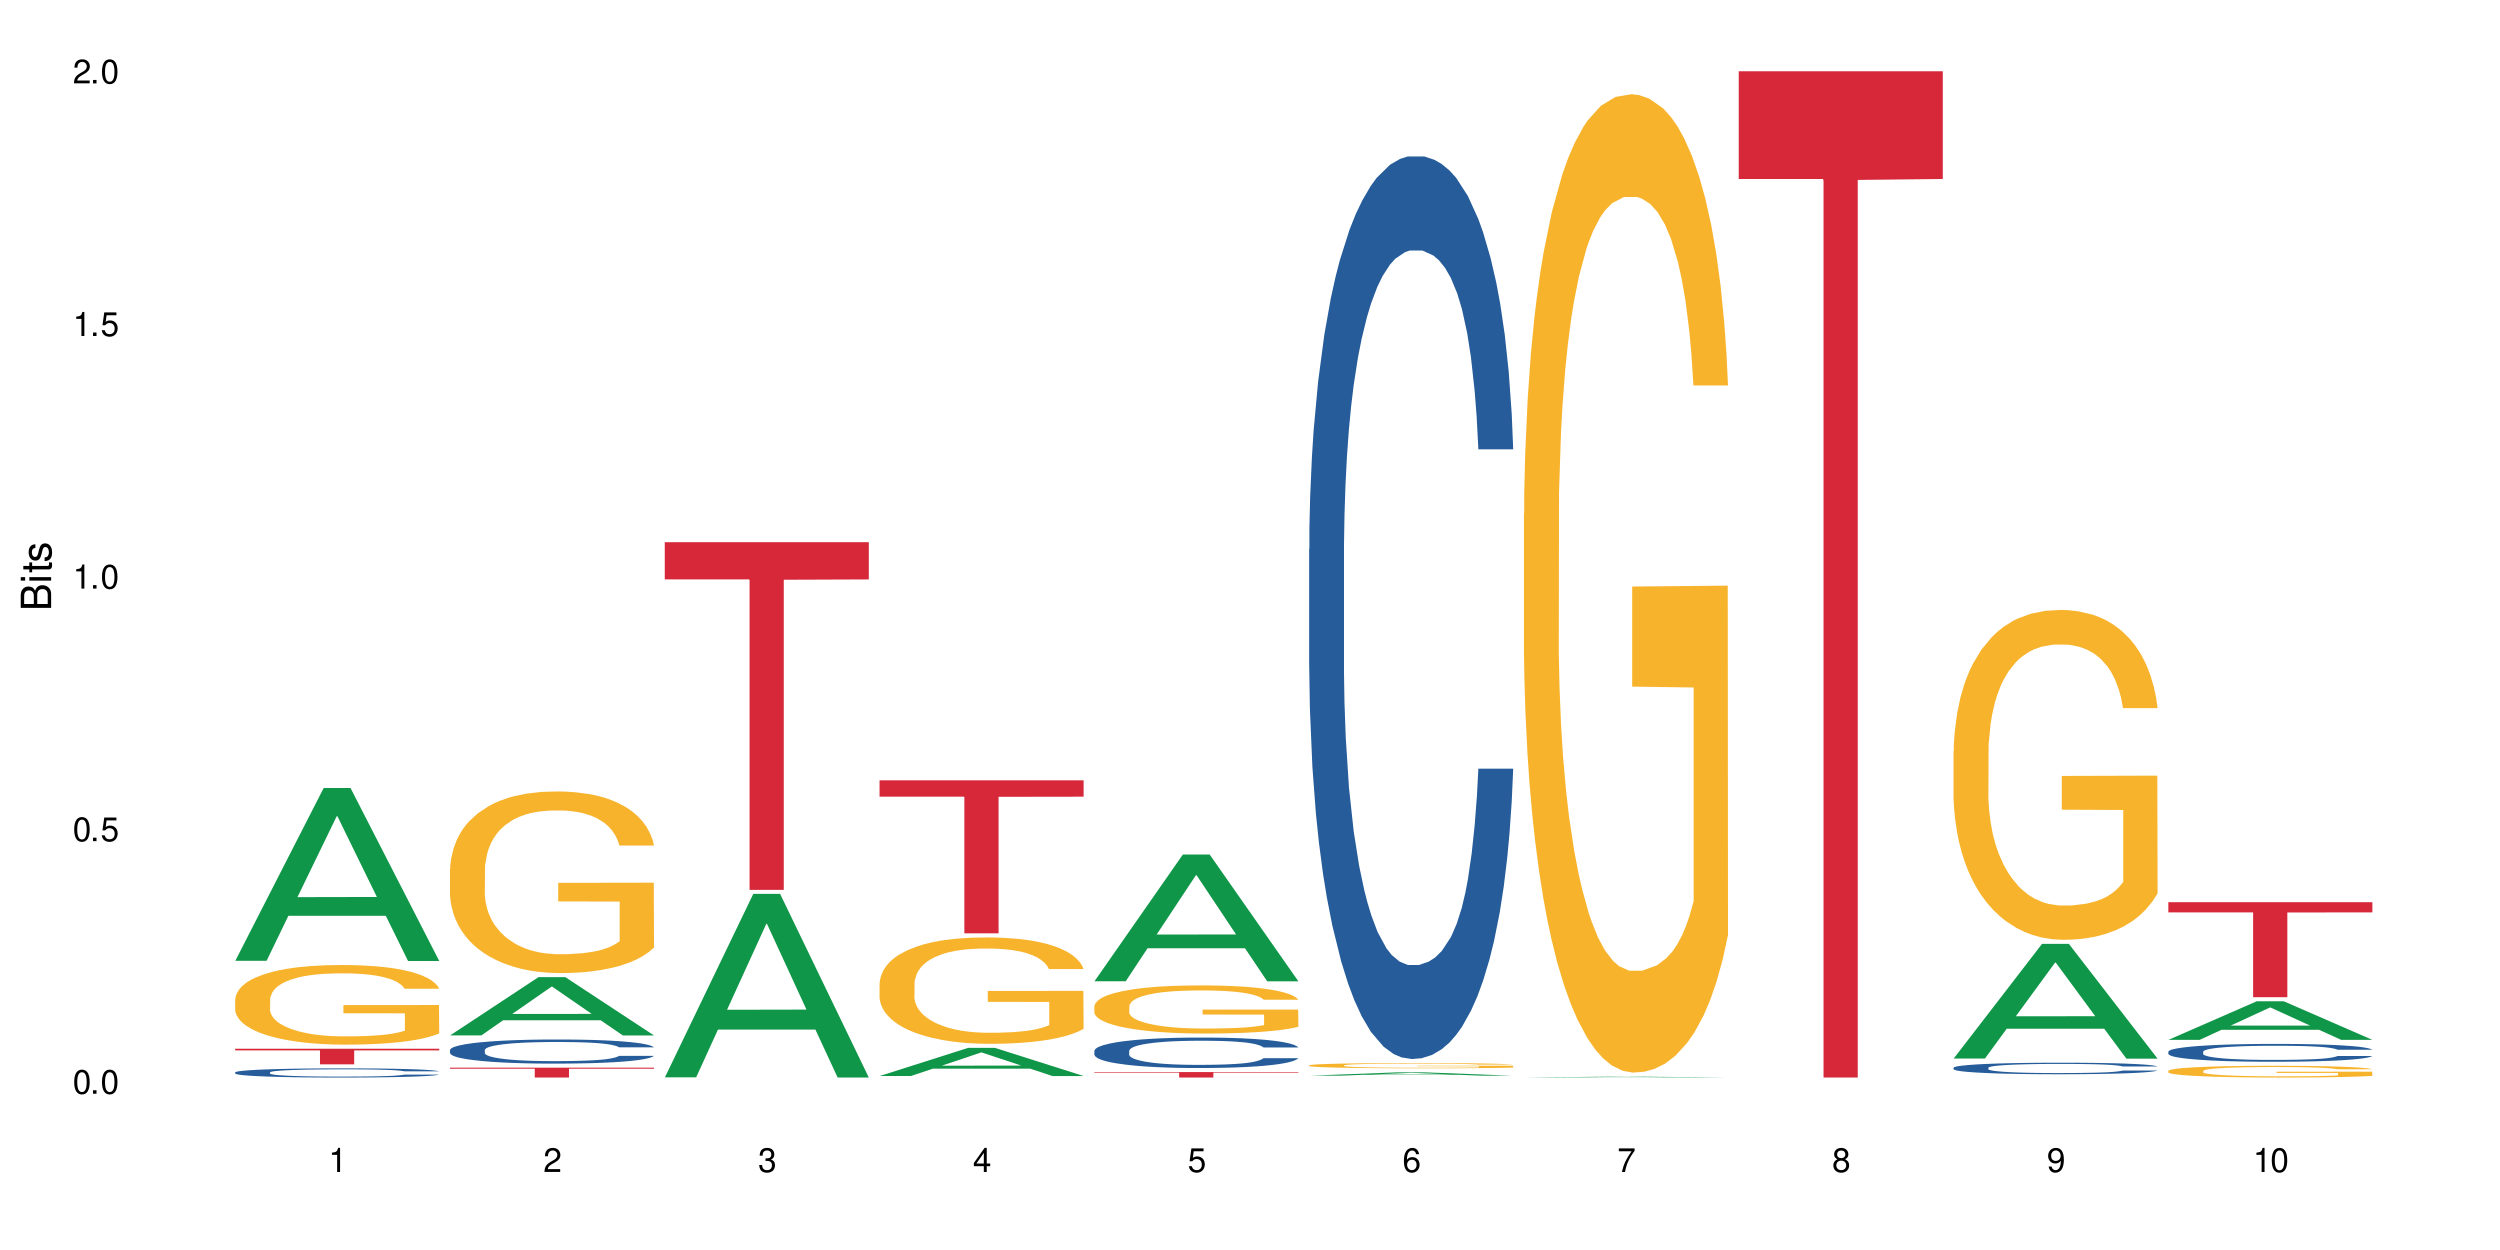 <?xml version="1.0" encoding="UTF-8"?>
<svg xmlns="http://www.w3.org/2000/svg" xmlns:xlink="http://www.w3.org/1999/xlink" width="720" height="360" viewBox="0 0 720 360">
<defs>
<g>
<g id="glyph-0-0">
</g>
<g id="glyph-0-1">
<path d="M 2.641 -6.938 C 2 -6.938 1.422 -6.656 1.078 -6.172 C 0.641 -5.562 0.406 -4.641 0.406 -3.359 C 0.406 -1.016 1.188 0.219 2.641 0.219 C 4.078 0.219 4.859 -1.016 4.859 -3.297 C 4.859 -4.641 4.656 -5.547 4.203 -6.172 C 3.844 -6.656 3.281 -6.938 2.641 -6.938 Z M 2.641 -6.188 C 3.547 -6.188 4 -5.25 4 -3.375 C 4 -1.406 3.562 -0.484 2.625 -0.484 C 1.734 -0.484 1.281 -1.438 1.281 -3.344 C 1.281 -5.25 1.734 -6.188 2.641 -6.188 Z M 2.641 -6.188 "/>
</g>
<g id="glyph-0-2">
<path d="M 1.828 -1 L 0.828 -1 L 0.828 0 L 1.828 0 Z M 1.828 -1 "/>
</g>
<g id="glyph-0-3">
<path d="M 4.562 -6.797 L 1.062 -6.797 L 0.547 -3.094 L 1.328 -3.094 C 1.719 -3.562 2.047 -3.734 2.578 -3.734 C 3.484 -3.734 4.062 -3.109 4.062 -2.094 C 4.062 -1.125 3.484 -0.531 2.578 -0.531 C 1.828 -0.531 1.375 -0.906 1.188 -1.672 L 0.328 -1.672 C 0.453 -1.109 0.547 -0.844 0.75 -0.594 C 1.125 -0.078 1.828 0.219 2.594 0.219 C 3.969 0.219 4.922 -0.781 4.922 -2.219 C 4.922 -3.562 4.031 -4.484 2.719 -4.484 C 2.25 -4.484 1.859 -4.359 1.469 -4.062 L 1.734 -5.969 L 4.562 -5.969 Z M 4.562 -6.797 "/>
</g>
<g id="glyph-0-4">
<path d="M 2.484 -4.938 L 2.484 0 L 3.328 0 L 3.328 -6.938 L 2.766 -6.938 C 2.469 -5.875 2.281 -5.734 0.984 -5.562 L 0.984 -4.938 Z M 2.484 -4.938 "/>
</g>
<g id="glyph-0-5">
<path d="M 4.859 -0.828 L 1.281 -0.828 C 1.359 -1.406 1.672 -1.781 2.5 -2.281 L 3.469 -2.828 C 4.406 -3.344 4.906 -4.062 4.906 -4.906 C 4.906 -5.484 4.672 -6.031 4.266 -6.406 C 3.859 -6.766 3.375 -6.938 2.719 -6.938 C 1.859 -6.938 1.219 -6.625 0.844 -6.031 C 0.609 -5.672 0.5 -5.234 0.484 -4.531 L 1.328 -4.531 C 1.359 -5.016 1.406 -5.281 1.531 -5.516 C 1.75 -5.938 2.188 -6.203 2.703 -6.203 C 3.469 -6.203 4.031 -5.641 4.031 -4.891 C 4.031 -4.344 3.719 -3.859 3.125 -3.516 L 2.234 -3 C 0.812 -2.172 0.406 -1.531 0.328 -0.016 L 4.859 -0.016 Z M 4.859 -0.828 "/>
</g>
<g id="glyph-0-6">
<path d="M 2.125 -3.188 L 2.578 -3.188 C 3.5 -3.188 3.984 -2.766 3.984 -1.922 C 3.984 -1.062 3.469 -0.531 2.594 -0.531 C 1.656 -0.531 1.203 -1 1.156 -2.016 L 0.312 -2.016 C 0.344 -1.453 0.438 -1.094 0.609 -0.781 C 0.953 -0.109 1.625 0.219 2.547 0.219 C 3.953 0.219 4.859 -0.625 4.859 -1.938 C 4.859 -2.828 4.516 -3.297 3.703 -3.594 C 4.344 -3.844 4.656 -4.328 4.656 -5.031 C 4.656 -6.219 3.875 -6.938 2.578 -6.938 C 1.203 -6.938 0.484 -6.172 0.453 -4.703 L 1.297 -4.703 C 1.312 -5.125 1.344 -5.359 1.453 -5.578 C 1.641 -5.969 2.062 -6.203 2.594 -6.203 C 3.344 -6.203 3.797 -5.75 3.797 -5 C 3.797 -4.516 3.609 -4.219 3.25 -4.047 C 3.016 -3.953 2.703 -3.922 2.125 -3.906 Z M 2.125 -3.188 "/>
</g>
<g id="glyph-0-7">
<path d="M 3.141 -1.672 L 3.141 0 L 3.984 0 L 3.984 -1.672 L 4.984 -1.672 L 4.984 -2.438 L 3.984 -2.438 L 3.984 -6.938 L 3.359 -6.938 L 0.266 -2.578 L 0.266 -1.672 Z M 3.141 -2.438 L 1 -2.438 L 3.141 -5.5 Z M 3.141 -2.438 "/>
</g>
<g id="glyph-0-8">
<path d="M 4.781 -5.125 C 4.609 -6.266 3.891 -6.938 2.844 -6.938 C 2.094 -6.938 1.422 -6.578 1.031 -5.953 C 0.594 -5.266 0.406 -4.422 0.406 -3.172 C 0.406 -2 0.578 -1.25 0.984 -0.641 C 1.359 -0.078 1.953 0.219 2.703 0.219 C 3.984 0.219 4.922 -0.75 4.922 -2.094 C 4.922 -3.375 4.062 -4.281 2.844 -4.281 C 2.172 -4.281 1.641 -4.031 1.281 -3.516 C 1.281 -5.234 1.828 -6.188 2.797 -6.188 C 3.391 -6.188 3.797 -5.797 3.938 -5.125 Z M 2.734 -3.531 C 3.547 -3.531 4.062 -2.953 4.062 -2.031 C 4.062 -1.156 3.484 -0.531 2.703 -0.531 C 1.922 -0.531 1.328 -1.188 1.328 -2.078 C 1.328 -2.938 1.906 -3.531 2.734 -3.531 Z M 2.734 -3.531 "/>
</g>
<g id="glyph-0-9">
<path d="M 4.984 -6.797 L 0.438 -6.797 L 0.438 -5.969 L 4.109 -5.969 C 2.5 -3.656 1.828 -2.234 1.328 0 L 2.219 0 C 2.594 -2.172 3.453 -4.047 4.984 -6.094 Z M 4.984 -6.797 "/>
</g>
<g id="glyph-0-10">
<path d="M 3.75 -3.656 C 4.469 -4.094 4.688 -4.438 4.688 -5.078 C 4.688 -6.172 3.844 -6.938 2.641 -6.938 C 1.438 -6.938 0.594 -6.172 0.594 -5.094 C 0.594 -4.438 0.812 -4.094 1.516 -3.656 C 0.734 -3.266 0.359 -2.703 0.359 -1.922 C 0.359 -0.656 1.281 0.219 2.641 0.219 C 3.984 0.219 4.922 -0.656 4.922 -1.922 C 4.922 -2.703 4.531 -3.266 3.75 -3.656 Z M 2.641 -6.188 C 3.359 -6.188 3.812 -5.75 3.812 -5.062 C 3.812 -4.406 3.344 -3.984 2.641 -3.984 C 1.922 -3.984 1.453 -4.406 1.453 -5.078 C 1.453 -5.75 1.922 -6.188 2.641 -6.188 Z M 2.641 -3.266 C 3.484 -3.266 4.062 -2.719 4.062 -1.906 C 4.062 -1.078 3.484 -0.531 2.625 -0.531 C 1.797 -0.531 1.219 -1.094 1.219 -1.906 C 1.219 -2.719 1.781 -3.266 2.641 -3.266 Z M 2.641 -3.266 "/>
</g>
<g id="glyph-0-11">
<path d="M 0.516 -1.578 C 0.672 -0.453 1.406 0.219 2.438 0.219 C 3.188 0.219 3.859 -0.141 4.266 -0.766 C 4.688 -1.453 4.891 -2.297 4.891 -3.547 C 4.891 -4.719 4.703 -5.453 4.312 -6.078 C 3.938 -6.641 3.344 -6.938 2.594 -6.938 C 1.297 -6.938 0.359 -5.969 0.359 -4.625 C 0.359 -3.344 1.234 -2.453 2.453 -2.453 C 3.094 -2.453 3.578 -2.672 4.016 -3.203 C 4 -1.484 3.469 -0.531 2.5 -0.531 C 1.906 -0.531 1.484 -0.906 1.359 -1.578 Z M 2.578 -6.203 C 3.375 -6.203 3.969 -5.531 3.969 -4.641 C 3.969 -3.797 3.391 -3.188 2.547 -3.188 C 1.734 -3.188 1.234 -3.766 1.234 -4.688 C 1.234 -5.562 1.797 -6.203 2.578 -6.203 Z M 2.578 -6.203 "/>
</g>
<g id="glyph-1-0">
</g>
<g id="glyph-1-1">
<path d="M 0 -0.953 L 0 -4.891 C 0 -5.719 -0.234 -6.344 -0.734 -6.797 C -1.188 -7.234 -1.812 -7.469 -2.5 -7.469 C -3.547 -7.469 -4.188 -7 -4.625 -5.875 C -4.984 -6.688 -5.625 -7.094 -6.531 -7.094 C -7.172 -7.094 -7.734 -6.859 -8.141 -6.391 C -8.562 -5.922 -8.75 -5.344 -8.75 -4.5 L -8.75 -0.953 Z M -4.984 -2.062 L -7.766 -2.062 L -7.766 -4.219 C -7.766 -4.844 -7.688 -5.203 -7.453 -5.5 C -7.219 -5.812 -6.859 -5.969 -6.375 -5.969 C -5.891 -5.969 -5.531 -5.812 -5.297 -5.5 C -5.062 -5.203 -4.984 -4.844 -4.984 -4.219 Z M -0.984 -2.062 L -4 -2.062 L -4 -4.781 C -4 -5.766 -3.438 -6.359 -2.484 -6.359 C -1.547 -6.359 -0.984 -5.766 -0.984 -4.781 Z M -0.984 -2.062 "/>
</g>
<g id="glyph-1-2">
<path d="M -6.281 -1.797 L -6.281 -0.797 L 0 -0.797 L 0 -1.797 Z M -8.75 -1.797 L -8.75 -0.797 L -7.484 -0.797 L -7.484 -1.797 Z M -8.75 -1.797 "/>
</g>
<g id="glyph-1-3">
<path d="M -6.281 -3.047 L -6.281 -2.016 L -8.016 -2.016 L -8.016 -1.016 L -6.281 -1.016 L -6.281 -0.172 L -5.469 -0.172 L -5.469 -1.016 L -0.719 -1.016 C -0.078 -1.016 0.281 -1.453 0.281 -2.234 C 0.281 -2.5 0.25 -2.719 0.188 -3.047 L -0.641 -3.047 C -0.609 -2.906 -0.594 -2.766 -0.594 -2.562 C -0.594 -2.141 -0.719 -2.016 -1.156 -2.016 L -5.469 -2.016 L -5.469 -3.047 Z M -6.281 -3.047 "/>
</g>
<g id="glyph-1-4">
<path d="M -4.531 -5.25 C -5.766 -5.25 -6.469 -4.422 -6.469 -2.969 C -6.469 -1.516 -5.719 -0.562 -4.547 -0.562 C -3.562 -0.562 -3.094 -1.062 -2.734 -2.562 L -2.516 -3.484 C -2.344 -4.188 -2.094 -4.469 -1.641 -4.469 C -1.047 -4.469 -0.641 -3.875 -0.641 -3 C -0.641 -2.453 -0.797 -2 -1.062 -1.75 C -1.25 -1.594 -1.422 -1.531 -1.875 -1.469 L -1.875 -0.406 C -0.422 -0.453 0.281 -1.266 0.281 -2.922 C 0.281 -4.5 -0.5 -5.516 -1.719 -5.516 C -2.656 -5.516 -3.172 -4.984 -3.469 -3.734 L -3.703 -2.766 C -3.891 -1.953 -4.156 -1.609 -4.594 -1.609 C -5.188 -1.609 -5.547 -2.125 -5.547 -2.938 C -5.547 -3.75 -5.203 -4.172 -4.531 -4.203 Z M -4.531 -5.25 "/>
</g>
</g>
</defs>
<rect x="-72" y="-36" width="864" height="432" fill="rgb(100%, 100%, 100%)" fill-opacity="1"/>
<path fill-rule="nonzero" fill="rgb(6.275%, 58.824%, 28.235%)" fill-opacity="1" d="M 67.73 276.715 L 67.793 276.668 L 93.223 226.938 L 100.945 226.938 L 126.5 276.762 L 117.52 276.762 L 111.117 263.758 L 83.051 263.758 L 76.773 276.715 L 67.73 276.715 L 85.75 258.375 L 108.543 258.328 L 97.176 235.078 L 97.051 235.031 L 96.926 235.172 L 85.688 258.328 L 85.75 258.375 Z M 67.73 276.715 "/>
<path fill-rule="nonzero" fill="rgb(14.51%, 36.078%, 60%)" fill-opacity="1" d="M 67.73 308.84 L 67.801 308.84 L 67.801 308.781 L 68.02 308.688 L 68.52 308.574 L 69.02 308.492 L 70.312 308.352 L 72.102 308.211 L 73.965 308.105 L 75.328 308.043 L 76.547 307.996 L 79.34 307.906 L 81.133 307.859 L 83.066 307.82 L 85.434 307.777 L 87.152 307.754 L 91.023 307.715 L 93.891 307.699 L 96.113 307.691 L 100.914 307.691 L 103.781 307.699 L 105.859 307.715 L 108.152 307.73 L 110.086 307.754 L 113.457 307.809 L 116.465 307.875 L 117.828 307.914 L 119.977 307.988 L 121.625 308.062 L 122.773 308.125 L 124.062 308.211 L 125.207 308.32 L 126.07 308.445 L 126.5 308.547 L 116.465 308.547 L 115.965 308.453 L 115.391 308.375 L 114.316 308.277 L 113.238 308.207 L 111.734 308.137 L 110.375 308.094 L 108.512 308.047 L 106.863 308.016 L 105.141 307.996 L 103.492 307.98 L 100.34 307.965 L 96.684 307.965 L 95.324 307.973 L 92.527 307.992 L 91.023 308.008 L 88.871 308.043 L 87.367 308.074 L 85.578 308.121 L 84.359 308.16 L 82.852 308.227 L 81.777 308.281 L 80.559 308.359 L 79.844 308.422 L 79.199 308.488 L 78.625 308.566 L 78.195 308.652 L 77.906 308.742 L 77.766 308.828 L 77.766 309.203 L 77.906 309.289 L 78.266 309.391 L 79.199 309.539 L 80.559 309.668 L 82.137 309.766 L 83.641 309.84 L 84.5 309.875 L 85.648 309.914 L 87.441 309.961 L 90.02 310.008 L 91.523 310.027 L 93.816 310.047 L 96.184 310.059 L 99.336 310.059 L 102.133 310.047 L 103.996 310.035 L 105.93 310.016 L 108.582 309.977 L 110.23 309.938 L 111.664 309.891 L 112.738 309.844 L 113.457 309.805 L 114.531 309.73 L 115.391 309.648 L 116.035 309.566 L 116.465 309.484 L 126.5 309.484 L 126.07 309.578 L 125.422 309.672 L 124.777 309.742 L 123.777 309.828 L 122.629 309.902 L 120.98 309.988 L 119.617 310.043 L 117.828 310.102 L 116.18 310.148 L 114.387 310.191 L 111.734 310.238 L 110.016 310.262 L 108.152 310.285 L 105.93 310.305 L 103.137 310.32 L 100.125 310.328 L 97.328 310.332 L 94.32 310.328 L 92.098 310.316 L 89.16 310.297 L 85.504 310.254 L 82.852 310.207 L 80.773 310.16 L 78.984 310.113 L 76.977 310.047 L 74.395 309.941 L 72.82 309.859 L 71.746 309.793 L 70.527 309.699 L 69.664 309.613 L 68.664 309.477 L 67.945 309.305 L 67.73 309.172 Z M 67.73 308.84 "/>
<path fill-rule="nonzero" fill="rgb(96.863%, 70.196%, 16.863%)" fill-opacity="1" d="M 67.73 287.75 L 67.801 287.73 L 67.801 287.309 L 68.09 286.367 L 68.805 285.07 L 69.738 284 L 70.742 283.164 L 71.387 282.723 L 72.461 282.094 L 73.395 281.633 L 75.758 280.691 L 78.77 279.812 L 80.418 279.434 L 82.281 279.078 L 84.93 278.68 L 86.148 278.535 L 89.875 278.199 L 94.105 277.988 L 98.762 277.926 L 100.914 277.949 L 103.852 278.031 L 107.863 278.262 L 110.16 278.473 L 111.949 278.68 L 113.812 278.953 L 116.105 279.371 L 118.258 279.875 L 119.977 280.379 L 121.695 281.004 L 123.129 281.676 L 124.348 282.41 L 125.422 283.289 L 126.07 284.023 L 126.5 284.754 L 116.535 284.754 L 115.965 284.023 L 115.32 283.457 L 114.242 282.766 L 113.168 282.262 L 112.094 281.863 L 110.086 281.32 L 108.367 280.984 L 106.215 280.691 L 104.137 280.504 L 101.773 280.379 L 100.34 280.336 L 96.543 280.336 L 93.102 280.48 L 91.094 280.648 L 89.66 280.816 L 87.656 281.133 L 86.438 281.383 L 85.719 281.551 L 83.57 282.199 L 82.137 282.785 L 81.348 283.184 L 80.344 283.812 L 79.629 284.379 L 78.84 285.215 L 78.41 285.844 L 77.836 287.27 L 77.766 291.039 L 77.98 291.836 L 78.41 292.691 L 78.984 293.445 L 79.844 294.242 L 80.703 294.852 L 82.207 295.668 L 83.496 296.211 L 84.5 296.566 L 86.438 297.133 L 87.227 297.32 L 89.09 297.699 L 91.023 297.992 L 93.387 298.242 L 95.18 298.371 L 98.047 298.473 L 101.703 298.473 L 106 298.348 L 108.727 298.18 L 110.59 298.012 L 111.809 297.867 L 113.312 297.637 L 114.387 297.426 L 115.391 297.195 L 116.609 296.84 L 116.609 291.836 L 98.906 291.812 L 98.906 289.469 L 126.426 289.445 L 126.5 297.637 L 124.992 298.203 L 123.129 298.746 L 121.34 299.164 L 119.477 299.52 L 116.824 299.918 L 114.672 300.172 L 111.375 300.465 L 108.367 300.652 L 105.215 300.777 L 102.418 300.84 L 99.121 300.863 L 96.184 300.82 L 93.031 300.695 L 90.52 300.527 L 88.227 300.316 L 85.934 300.047 L 83.066 299.605 L 81.203 299.25 L 79.27 298.809 L 77.336 298.285 L 75.613 297.719 L 74.469 297.281 L 73.32 296.777 L 72.102 296.148 L 70.957 295.438 L 70.098 294.789 L 69.309 294.055 L 68.734 293.363 L 68.16 292.422 L 67.875 291.668 L 67.73 291.016 Z M 67.73 287.75 "/>
<path fill-rule="nonzero" fill="rgb(83.922%, 15.686%, 22.353%)" fill-opacity="1" d="M 67.73 302.027 L 126.5 302.027 L 126.5 302.508 L 102.008 302.512 L 102.008 306.527 L 92.152 306.527 L 92.152 302.516 L 92.008 302.508 L 67.73 302.508 Z M 67.73 302.027 "/>
<path fill-rule="nonzero" fill="rgb(6.275%, 58.824%, 28.235%)" fill-opacity="1" d="M 129.594 298.199 L 129.656 298.184 L 155.082 281.414 L 162.805 281.414 L 188.359 298.215 L 179.383 298.215 L 172.977 293.828 L 144.91 293.828 L 138.633 298.199 L 129.594 298.199 L 147.613 292.016 L 170.402 292 L 159.039 284.16 L 158.914 284.145 L 158.789 284.191 L 147.547 292 L 147.613 292.016 Z M 129.594 298.199 "/>
<path fill-rule="nonzero" fill="rgb(14.51%, 36.078%, 60%)" fill-opacity="1" d="M 129.594 302.398 L 129.664 302.395 L 129.664 302.242 L 129.879 302 L 130.379 301.695 L 130.883 301.484 L 132.172 301.113 L 133.965 300.75 L 135.828 300.473 L 137.188 300.305 L 138.406 300.18 L 141.203 299.945 L 142.992 299.824 L 144.93 299.715 L 147.293 299.609 L 149.016 299.543 L 152.883 299.441 L 155.75 299.398 L 157.973 299.379 L 162.773 299.379 L 165.641 299.406 L 167.719 299.438 L 170.012 299.488 L 171.949 299.543 L 175.316 299.684 L 178.324 299.863 L 179.688 299.965 L 181.836 300.16 L 183.484 300.352 L 184.633 300.516 L 185.922 300.75 L 187.07 301.035 L 187.93 301.359 L 188.359 301.633 L 178.324 301.633 L 177.824 301.379 L 177.25 301.18 L 176.176 300.922 L 175.102 300.738 L 173.598 300.555 L 172.234 300.434 L 170.371 300.312 L 168.723 300.234 L 167.004 300.18 L 165.355 300.141 L 162.199 300.102 L 158.547 300.102 L 157.184 300.117 L 154.391 300.168 L 152.883 300.211 L 150.734 300.301 L 149.23 300.383 L 147.438 300.508 L 146.219 300.617 L 144.715 300.781 L 143.641 300.93 L 142.422 301.137 L 141.703 301.297 L 141.059 301.473 L 140.484 301.684 L 140.055 301.906 L 139.77 302.141 L 139.625 302.367 L 139.625 303.352 L 139.77 303.582 L 140.129 303.848 L 141.059 304.234 L 142.422 304.57 L 143.996 304.836 L 145.504 305.027 L 146.363 305.117 L 147.508 305.219 L 149.301 305.344 L 151.879 305.473 L 153.387 305.523 L 155.68 305.574 L 158.043 305.598 L 161.199 305.598 L 163.992 305.574 L 165.855 305.539 L 167.789 305.488 L 170.441 305.383 L 172.09 305.281 L 173.523 305.16 L 174.598 305.039 L 175.316 304.938 L 176.391 304.742 L 177.25 304.527 L 177.895 304.305 L 178.324 304.086 L 188.359 304.086 L 187.93 304.34 L 187.285 304.59 L 186.641 304.773 L 185.637 304.996 L 184.488 305.191 L 182.84 305.414 L 181.48 305.559 L 179.688 305.719 L 178.039 305.84 L 176.246 305.945 L 173.598 306.074 L 171.875 306.137 L 170.012 306.195 L 167.789 306.246 L 164.996 306.289 L 161.984 306.316 L 159.191 306.32 L 156.18 306.309 L 153.957 306.285 L 151.02 306.227 L 147.367 306.113 L 144.715 305.992 L 142.637 305.871 L 140.844 305.742 L 138.836 305.574 L 136.258 305.293 L 134.68 305.078 L 133.605 304.898 L 132.387 304.652 L 131.527 304.43 L 130.523 304.074 L 129.809 303.625 L 129.594 303.277 Z M 129.594 302.398 "/>
<path fill-rule="nonzero" fill="rgb(96.863%, 70.196%, 16.863%)" fill-opacity="1" d="M 129.594 250.34 L 129.664 250.293 L 129.664 249.336 L 129.949 247.188 L 130.668 244.227 L 131.598 241.789 L 132.602 239.879 L 133.246 238.875 L 134.32 237.441 L 135.254 236.391 L 137.617 234.238 L 140.629 232.234 L 142.277 231.371 L 144.141 230.559 L 146.793 229.652 L 148.012 229.316 L 151.738 228.555 L 155.965 228.074 L 160.625 227.934 L 162.773 227.98 L 165.711 228.172 L 169.727 228.695 L 172.02 229.176 L 173.812 229.652 L 175.676 230.273 L 177.969 231.23 L 180.117 232.375 L 181.836 233.523 L 183.559 234.957 L 184.992 236.484 L 186.211 238.156 L 187.285 240.164 L 187.93 241.836 L 188.359 243.508 L 178.398 243.508 L 177.824 241.836 L 177.18 240.547 L 176.105 238.969 L 175.031 237.824 L 173.953 236.914 L 171.949 235.672 L 170.227 234.906 L 168.078 234.238 L 166 233.809 L 163.633 233.523 L 162.199 233.426 L 158.402 233.426 L 154.961 233.762 L 152.957 234.145 L 151.523 234.527 L 149.516 235.242 L 148.297 235.816 L 147.582 236.199 L 145.43 237.68 L 143.996 239.016 L 143.207 239.926 L 142.207 241.359 L 141.488 242.648 L 140.699 244.559 L 140.27 245.992 L 139.695 249.242 L 139.625 257.84 L 139.84 259.656 L 140.27 261.617 L 140.844 263.336 L 141.703 265.152 L 142.562 266.539 L 144.07 268.402 L 145.359 269.645 L 146.363 270.453 L 148.297 271.746 L 149.086 272.176 L 150.949 273.035 L 152.883 273.703 L 155.25 274.277 L 157.039 274.562 L 159.906 274.805 L 163.562 274.805 L 167.863 274.516 L 170.586 274.133 L 172.449 273.75 L 173.668 273.418 L 175.172 272.891 L 176.246 272.414 L 177.25 271.887 L 178.469 271.074 L 178.469 259.656 L 160.766 259.609 L 160.766 254.258 L 188.289 254.211 L 188.359 272.891 L 186.855 274.18 L 184.992 275.426 L 183.199 276.379 L 181.336 277.191 L 178.684 278.098 L 176.535 278.672 L 173.238 279.34 L 170.227 279.773 L 167.074 280.059 L 164.277 280.203 L 160.984 280.25 L 158.043 280.152 L 154.891 279.867 L 152.383 279.484 L 150.09 279.008 L 147.797 278.387 L 144.93 277.383 L 143.066 276.57 L 141.129 275.566 L 139.195 274.371 L 137.477 273.082 L 136.328 272.078 L 135.184 270.934 L 133.965 269.5 L 132.816 267.875 L 131.957 266.395 L 131.168 264.723 L 130.594 263.145 L 130.023 260.996 L 129.734 259.273 L 129.594 257.793 Z M 129.594 250.34 "/>
<path fill-rule="nonzero" fill="rgb(83.922%, 15.686%, 22.353%)" fill-opacity="1" d="M 129.594 307.484 L 188.359 307.484 L 188.359 307.789 L 163.867 307.793 L 163.867 310.332 L 154.012 310.332 L 154.012 307.797 L 153.871 307.789 L 129.594 307.789 Z M 129.594 307.484 "/>
<path fill-rule="nonzero" fill="rgb(6.275%, 58.824%, 28.235%)" fill-opacity="1" d="M 191.453 310.281 L 191.516 310.234 L 216.945 257.438 L 224.668 257.438 L 250.219 310.332 L 241.242 310.332 L 234.84 296.523 L 206.773 296.523 L 200.492 310.281 L 191.453 310.281 L 209.473 290.812 L 232.266 290.766 L 220.898 266.082 L 220.773 266.031 L 220.648 266.18 L 209.41 290.766 L 209.473 290.812 Z M 191.453 310.281 "/>
<path fill-rule="nonzero" fill="rgb(83.922%, 15.686%, 22.353%)" fill-opacity="1" d="M 191.453 156.156 L 250.219 156.156 L 250.219 166.875 L 225.727 166.969 L 225.727 256.273 L 215.875 256.273 L 215.875 167.062 L 215.73 166.875 L 191.453 166.875 Z M 191.453 156.156 "/>
<path fill-rule="nonzero" fill="rgb(6.275%, 58.824%, 28.235%)" fill-opacity="1" d="M 253.312 309.891 L 253.375 309.883 L 278.805 301.789 L 286.527 301.789 L 312.082 309.898 L 303.102 309.898 L 296.699 307.781 L 268.633 307.781 L 262.355 309.891 L 253.312 309.891 L 271.332 306.906 L 294.125 306.898 L 282.762 303.113 L 282.633 303.105 L 282.508 303.129 L 271.27 306.898 L 271.332 306.906 Z M 253.312 309.891 "/>
<path fill-rule="nonzero" fill="rgb(96.863%, 70.196%, 16.863%)" fill-opacity="1" d="M 253.312 283.102 L 253.387 283.074 L 253.387 282.516 L 253.672 281.254 L 254.387 279.52 L 255.32 278.09 L 256.324 276.973 L 256.969 276.383 L 258.043 275.543 L 258.977 274.93 L 261.34 273.668 L 264.352 272.492 L 266 271.988 L 267.863 271.512 L 270.516 270.98 L 271.73 270.785 L 275.461 270.34 L 279.688 270.059 L 284.348 269.973 L 286.496 270.004 L 289.434 270.113 L 293.449 270.422 L 295.742 270.703 L 297.531 270.98 L 299.395 271.348 L 301.691 271.906 L 303.84 272.578 L 305.559 273.25 L 307.281 274.09 L 308.715 274.984 L 309.93 275.965 L 311.008 277.141 L 311.652 278.121 L 312.082 279.098 L 302.121 279.098 L 301.547 278.121 L 300.902 277.363 L 299.824 276.441 L 298.75 275.77 L 297.676 275.238 L 295.668 274.508 L 293.949 274.062 L 291.801 273.668 L 289.723 273.418 L 287.355 273.25 L 285.922 273.191 L 282.125 273.191 L 278.684 273.391 L 276.676 273.613 L 275.242 273.836 L 273.238 274.258 L 272.02 274.594 L 271.301 274.816 L 269.152 275.684 L 267.719 276.469 L 266.93 277 L 265.926 277.84 L 265.211 278.594 L 264.422 279.715 L 263.992 280.555 L 263.418 282.457 L 263.348 287.496 L 263.562 288.559 L 263.992 289.707 L 264.566 290.715 L 265.426 291.777 L 266.285 292.59 L 267.789 293.684 L 269.082 294.41 L 270.082 294.887 L 272.02 295.641 L 272.809 295.895 L 274.672 296.398 L 276.605 296.789 L 278.973 297.125 L 280.762 297.293 L 283.629 297.434 L 287.285 297.434 L 291.586 297.266 L 294.309 297.039 L 296.172 296.816 L 297.391 296.621 L 298.895 296.312 L 299.969 296.035 L 300.973 295.727 L 302.191 295.25 L 302.191 288.559 L 284.488 288.531 L 284.488 285.398 L 312.008 285.367 L 312.082 296.312 L 310.578 297.07 L 308.715 297.797 L 306.922 298.355 L 305.059 298.832 L 302.406 299.363 L 300.258 299.699 L 296.961 300.094 L 293.949 300.344 L 290.797 300.512 L 288 300.598 L 284.703 300.625 L 281.766 300.566 L 278.613 300.398 L 276.105 300.176 L 273.812 299.895 L 271.516 299.531 L 268.652 298.945 L 266.789 298.469 L 264.852 297.879 L 262.918 297.18 L 261.195 296.426 L 260.051 295.836 L 258.902 295.164 L 257.684 294.324 L 256.539 293.375 L 255.68 292.508 L 254.891 291.527 L 254.316 290.602 L 253.742 289.344 L 253.457 288.336 L 253.312 287.469 Z M 253.312 283.102 "/>
<path fill-rule="nonzero" fill="rgb(83.922%, 15.686%, 22.353%)" fill-opacity="1" d="M 253.312 224.727 L 312.082 224.727 L 312.082 229.445 L 287.59 229.484 L 287.59 268.809 L 277.734 268.809 L 277.734 229.527 L 277.594 229.445 L 253.312 229.445 Z M 253.312 224.727 "/>
<path fill-rule="nonzero" fill="rgb(6.275%, 58.824%, 28.235%)" fill-opacity="1" d="M 315.176 282.602 L 315.238 282.566 L 340.664 246.105 L 348.387 246.105 L 373.941 282.633 L 364.965 282.633 L 358.559 273.098 L 330.496 273.098 L 324.215 282.602 L 315.176 282.602 L 333.195 269.152 L 355.984 269.121 L 344.621 252.074 L 344.496 252.039 L 344.371 252.141 L 333.133 269.121 L 333.195 269.152 Z M 315.176 282.602 "/>
<path fill-rule="nonzero" fill="rgb(14.51%, 36.078%, 60%)" fill-opacity="1" d="M 315.176 302.637 L 315.246 302.629 L 315.246 302.438 L 315.461 302.133 L 315.961 301.746 L 316.465 301.484 L 317.754 301.012 L 319.547 300.555 L 321.41 300.203 L 322.77 299.992 L 323.988 299.832 L 326.785 299.535 L 328.578 299.383 L 330.512 299.246 L 332.875 299.113 L 334.598 299.031 L 338.465 298.902 L 341.332 298.848 L 343.555 298.824 L 348.355 298.824 L 351.223 298.855 L 353.301 298.895 L 355.594 298.961 L 357.531 299.031 L 360.898 299.207 L 363.91 299.434 L 365.27 299.559 L 367.422 299.809 L 369.07 300.051 L 370.215 300.258 L 371.504 300.555 L 372.652 300.914 L 373.512 301.324 L 373.941 301.668 L 363.91 301.668 L 363.406 301.348 L 362.832 301.098 L 361.758 300.77 L 360.684 300.539 L 359.18 300.305 L 357.816 300.152 L 355.953 300 L 354.305 299.906 L 352.586 299.832 L 350.938 299.785 L 347.785 299.738 L 344.129 299.738 L 342.766 299.754 L 339.973 299.816 L 338.465 299.871 L 336.316 299.984 L 334.812 300.09 L 333.02 300.25 L 331.801 300.387 L 330.297 300.594 L 329.223 300.777 L 328.004 301.043 L 327.285 301.242 L 326.641 301.469 L 326.066 301.73 L 325.637 302.012 L 325.352 302.309 L 325.207 302.598 L 325.207 303.84 L 325.352 304.129 L 325.711 304.465 L 326.641 304.953 L 328.004 305.379 L 329.578 305.715 L 331.086 305.953 L 331.945 306.066 L 333.09 306.195 L 334.883 306.355 L 337.465 306.516 L 338.969 306.578 L 341.262 306.645 L 343.625 306.676 L 346.781 306.676 L 349.574 306.645 L 351.438 306.602 L 353.375 306.539 L 356.023 306.402 L 357.672 306.273 L 359.105 306.121 L 360.184 305.969 L 360.898 305.844 L 361.973 305.594 L 362.832 305.32 L 363.48 305.039 L 363.91 304.77 L 373.941 304.77 L 373.512 305.09 L 372.867 305.402 L 372.223 305.633 L 371.219 305.914 L 370.07 306.164 L 368.422 306.441 L 367.062 306.629 L 365.27 306.828 L 363.621 306.98 L 361.832 307.117 L 359.18 307.277 L 357.457 307.355 L 355.594 307.43 L 353.375 307.492 L 350.578 307.547 L 347.57 307.582 L 344.773 307.59 L 341.762 307.574 L 339.543 307.539 L 336.602 307.469 L 332.949 307.324 L 330.297 307.172 L 328.219 307.02 L 326.426 306.859 L 324.418 306.645 L 321.84 306.289 L 320.262 306.02 L 319.188 305.793 L 317.969 305.48 L 317.109 305.199 L 316.105 304.754 L 315.391 304.184 L 315.176 303.742 Z M 315.176 302.637 "/>
<path fill-rule="nonzero" fill="rgb(96.863%, 70.196%, 16.863%)" fill-opacity="1" d="M 315.176 289.734 L 315.246 289.723 L 315.246 289.469 L 315.531 288.898 L 316.25 288.113 L 317.18 287.469 L 318.184 286.961 L 318.828 286.695 L 319.906 286.316 L 320.836 286.039 L 323.203 285.469 L 326.211 284.938 L 327.859 284.711 L 329.723 284.496 L 332.375 284.254 L 333.594 284.164 L 337.32 283.961 L 341.547 283.836 L 346.207 283.797 L 348.355 283.812 L 351.297 283.859 L 355.309 284 L 357.602 284.129 L 359.395 284.254 L 361.258 284.418 L 363.551 284.672 L 365.699 284.977 L 367.422 285.277 L 369.141 285.66 L 370.574 286.062 L 371.793 286.508 L 372.867 287.039 L 373.512 287.48 L 373.941 287.926 L 363.98 287.926 L 363.406 287.48 L 362.762 287.141 L 361.688 286.723 L 360.613 286.418 L 359.535 286.18 L 357.531 285.848 L 355.809 285.645 L 353.66 285.469 L 351.582 285.355 L 349.215 285.277 L 347.785 285.254 L 343.984 285.254 L 340.547 285.344 L 338.539 285.445 L 337.105 285.543 L 335.098 285.734 L 333.879 285.887 L 333.164 285.988 L 331.012 286.379 L 329.578 286.734 L 328.793 286.977 L 327.789 287.355 L 327.07 287.695 L 326.281 288.203 L 325.852 288.582 L 325.281 289.445 L 325.207 291.723 L 325.422 292.203 L 325.852 292.723 L 326.426 293.18 L 327.285 293.66 L 328.145 294.027 L 329.652 294.52 L 330.941 294.848 L 331.945 295.062 L 333.879 295.406 L 334.668 295.52 L 336.531 295.746 L 338.465 295.926 L 340.832 296.078 L 342.625 296.152 L 345.488 296.215 L 349.145 296.215 L 353.445 296.141 L 356.168 296.039 L 358.031 295.938 L 359.25 295.848 L 360.754 295.711 L 361.832 295.582 L 362.832 295.445 L 364.051 295.23 L 364.051 292.203 L 346.352 292.191 L 346.352 290.773 L 373.871 290.762 L 373.941 295.711 L 372.438 296.051 L 370.574 296.379 L 368.781 296.633 L 366.918 296.848 L 364.266 297.09 L 362.117 297.242 L 358.82 297.418 L 355.809 297.531 L 352.656 297.609 L 349.863 297.648 L 346.566 297.66 L 343.625 297.633 L 340.473 297.559 L 337.965 297.457 L 335.672 297.328 L 333.379 297.164 L 330.512 296.898 L 328.648 296.684 L 326.715 296.418 L 324.777 296.102 L 323.059 295.762 L 321.91 295.496 L 320.766 295.191 L 319.547 294.812 L 318.398 294.379 L 317.539 293.988 L 316.75 293.547 L 316.18 293.129 L 315.605 292.559 L 315.316 292.102 L 315.176 291.711 Z M 315.176 289.734 "/>
<path fill-rule="nonzero" fill="rgb(83.922%, 15.686%, 22.353%)" fill-opacity="1" d="M 315.176 308.754 L 373.941 308.754 L 373.941 308.922 L 349.449 308.922 L 349.449 310.332 L 339.594 310.332 L 339.594 308.926 L 339.453 308.922 L 315.176 308.922 Z M 315.176 308.754 "/>
<path fill-rule="nonzero" fill="rgb(6.275%, 58.824%, 28.235%)" fill-opacity="1" d="M 377.035 309.797 L 377.098 309.797 L 402.527 308.832 L 410.25 308.832 L 435.805 309.801 L 426.824 309.801 L 420.422 309.547 L 392.355 309.547 L 386.078 309.797 L 377.035 309.797 L 395.055 309.441 L 417.848 309.441 L 406.48 308.988 L 406.355 308.988 L 406.23 308.992 L 394.992 309.441 L 395.055 309.441 Z M 377.035 309.797 "/>
<path fill-rule="nonzero" fill="rgb(14.51%, 36.078%, 60%)" fill-opacity="1" d="M 377.035 158.164 L 377.105 157.926 L 377.105 152.223 L 377.32 143.195 L 377.824 131.789 L 378.324 123.949 L 379.617 109.93 L 381.406 96.387 L 383.27 85.934 L 384.633 79.754 L 385.852 75 L 388.645 66.211 L 390.438 61.695 L 392.371 57.656 L 394.738 53.617 L 396.457 51.242 L 400.328 47.441 L 403.195 45.777 L 405.414 45.062 L 410.219 45.062 L 413.086 46.016 L 415.164 47.203 L 417.457 49.102 L 419.391 51.242 L 422.758 56.469 L 425.77 63.121 L 427.133 66.922 L 429.281 74.289 L 430.93 81.418 L 432.078 87.594 L 433.367 96.387 L 434.512 107.078 L 435.375 119.195 L 435.805 129.414 L 425.77 129.414 L 425.27 119.91 L 424.695 112.543 L 423.621 102.801 L 422.543 95.91 L 421.039 89.02 L 419.68 84.508 L 417.816 79.992 L 416.168 77.141 L 414.445 75 L 412.797 73.578 L 409.645 72.152 L 405.988 72.152 L 404.629 72.625 L 401.832 74.527 L 400.328 76.191 L 398.176 79.516 L 396.672 82.605 L 394.879 87.355 L 393.664 91.398 L 392.156 97.574 L 391.082 103.039 L 389.863 110.879 L 389.148 116.82 L 388.504 123.473 L 387.93 131.312 L 387.5 139.629 L 387.211 148.422 L 387.07 156.977 L 387.07 193.805 L 387.211 202.359 L 387.57 212.336 L 388.504 226.832 L 389.863 239.426 L 391.441 249.402 L 392.945 256.531 L 393.805 259.859 L 394.953 263.66 L 396.742 268.414 L 399.324 273.164 L 400.828 275.066 L 403.121 276.965 L 405.488 277.918 L 408.641 277.918 L 411.438 276.965 L 413.301 275.777 L 415.234 273.879 L 417.887 269.84 L 419.535 266.035 L 420.969 261.523 L 422.043 257.008 L 422.758 253.207 L 423.836 245.84 L 424.695 237.762 L 425.34 229.445 L 425.77 221.367 L 435.805 221.367 L 435.375 230.871 L 434.727 240.137 L 434.082 247.027 L 433.078 255.344 L 431.934 262.711 L 430.285 271.027 L 428.922 276.492 L 427.133 282.43 L 425.484 286.945 L 423.691 290.984 L 421.039 295.738 L 419.32 298.113 L 417.457 300.25 L 415.234 302.152 L 412.438 303.816 L 409.43 304.766 L 406.633 305.004 L 403.625 304.527 L 401.402 303.578 L 398.465 301.441 L 394.809 297.164 L 392.156 292.648 L 390.078 288.133 L 388.289 283.383 L 386.281 276.965 L 383.699 266.512 L 382.125 258.434 L 381.047 251.781 L 379.832 242.512 L 378.969 234.199 L 377.969 220.891 L 377.25 204.023 L 377.035 190.953 Z M 377.035 158.164 "/>
<path fill-rule="nonzero" fill="rgb(96.863%, 70.196%, 16.863%)" fill-opacity="1" d="M 377.035 306.809 L 377.105 306.809 L 377.105 306.781 L 377.395 306.719 L 378.109 306.637 L 379.043 306.566 L 380.047 306.512 L 380.691 306.48 L 381.766 306.441 L 382.695 306.41 L 385.062 306.348 L 388.07 306.289 L 389.719 306.266 L 391.582 306.242 L 394.234 306.219 L 395.453 306.207 L 399.18 306.184 L 403.41 306.172 L 408.066 306.168 L 410.219 306.168 L 413.156 306.176 L 417.168 306.191 L 419.461 306.203 L 421.254 306.219 L 423.117 306.234 L 425.41 306.262 L 427.562 306.297 L 429.281 306.328 L 431 306.367 L 432.434 306.414 L 433.652 306.461 L 434.727 306.52 L 435.375 306.566 L 435.805 306.613 L 425.84 306.613 L 425.27 306.566 L 424.621 306.531 L 423.547 306.484 L 422.473 306.453 L 421.398 306.426 L 419.391 306.391 L 417.672 306.367 L 415.52 306.348 L 413.441 306.336 L 411.078 306.328 L 409.645 306.324 L 405.848 306.324 L 402.406 306.336 L 400.398 306.348 L 398.965 306.355 L 396.961 306.379 L 395.742 306.395 L 395.023 306.406 L 392.875 306.445 L 391.441 306.484 L 390.652 306.512 L 389.648 306.551 L 388.934 306.59 L 388.145 306.645 L 387.715 306.688 L 387.141 306.777 L 387.07 307.027 L 387.285 307.078 L 387.715 307.133 L 388.289 307.184 L 389.148 307.234 L 390.008 307.273 L 391.512 307.328 L 392.801 307.363 L 393.805 307.387 L 395.742 307.426 L 396.527 307.438 L 398.391 307.461 L 400.328 307.48 L 402.691 307.496 L 404.484 307.504 L 407.352 307.512 L 411.008 307.512 L 415.305 307.504 L 418.031 307.492 L 419.895 307.48 L 421.109 307.473 L 422.617 307.457 L 423.691 307.445 L 424.695 307.43 L 425.914 307.406 L 425.914 307.078 L 408.211 307.074 L 408.211 306.922 L 435.73 306.922 L 435.805 307.457 L 434.297 307.492 L 432.434 307.531 L 430.645 307.559 L 428.781 307.582 L 426.129 307.605 L 423.977 307.621 L 420.68 307.641 L 417.672 307.656 L 414.52 307.664 L 411.723 307.668 L 408.426 307.668 L 405.488 307.664 L 402.336 307.656 L 399.824 307.645 L 397.531 307.633 L 395.238 307.613 L 392.371 307.586 L 390.508 307.562 L 388.574 307.535 L 386.641 307.5 L 384.918 307.461 L 383.773 307.434 L 382.625 307.402 L 381.406 307.359 L 380.262 307.312 L 379.398 307.27 L 378.613 307.223 L 378.039 307.176 L 377.465 307.117 L 377.18 307.066 L 377.035 307.023 Z M 377.035 306.809 "/>
<path fill-rule="nonzero" fill="rgb(6.275%, 58.824%, 28.235%)" fill-opacity="1" d="M 438.895 310.332 L 438.957 310.332 L 464.387 310.074 L 472.109 310.074 L 497.664 310.332 L 488.688 310.332 L 482.281 310.266 L 454.215 310.266 L 447.938 310.332 L 438.895 310.332 L 456.914 310.238 L 479.707 310.238 L 468.344 310.117 L 468.09 310.117 L 456.852 310.238 L 456.914 310.238 Z M 438.895 310.332 "/>
<path fill-rule="nonzero" fill="rgb(96.863%, 70.196%, 16.863%)" fill-opacity="1" d="M 438.895 147.82 L 438.969 147.562 L 438.969 142.418 L 439.254 130.836 L 439.973 114.883 L 440.902 101.758 L 441.906 91.465 L 442.551 86.062 L 443.625 78.344 L 444.559 72.68 L 446.922 61.102 L 449.934 50.293 L 451.582 45.66 L 453.445 41.285 L 456.098 36.398 L 457.316 34.598 L 461.043 30.48 L 465.27 27.906 L 469.93 27.133 L 472.078 27.391 L 475.016 28.418 L 479.031 31.25 L 481.324 33.824 L 483.117 36.398 L 484.98 39.742 L 487.273 44.891 L 489.422 51.066 L 491.141 57.242 L 492.863 64.961 L 494.297 73.195 L 495.516 82.203 L 496.59 93.012 L 497.234 102.016 L 497.664 111.023 L 487.703 111.023 L 487.129 102.016 L 486.484 95.07 L 485.41 86.578 L 484.332 80.402 L 483.258 75.512 L 481.254 68.82 L 479.531 64.703 L 477.383 61.102 L 475.305 58.785 L 472.938 57.242 L 471.504 56.727 L 467.707 56.727 L 464.266 58.527 L 462.262 60.586 L 460.828 62.645 L 458.82 66.504 L 457.602 69.594 L 456.887 71.652 L 454.734 79.629 L 453.301 86.836 L 452.512 91.723 L 451.512 99.441 L 450.793 106.391 L 450.004 116.684 L 449.574 124.406 L 449 141.902 L 448.93 188.223 L 449.145 198 L 449.574 208.551 L 450.148 217.816 L 451.008 227.594 L 451.867 235.059 L 453.375 245.094 L 454.664 251.781 L 455.668 256.156 L 457.602 263.105 L 458.391 265.422 L 460.254 270.055 L 462.188 273.656 L 464.555 276.746 L 466.344 278.289 L 469.211 279.574 L 472.867 279.574 L 477.168 278.031 L 479.891 275.973 L 481.754 273.914 L 482.973 272.113 L 484.477 269.281 L 485.551 266.707 L 486.555 263.879 L 487.773 259.504 L 487.773 198 L 470.07 197.742 L 470.07 168.922 L 497.594 168.664 L 497.664 269.281 L 496.16 276.23 L 494.297 282.922 L 492.504 288.066 L 490.641 292.441 L 487.988 297.332 L 485.84 300.418 L 482.543 304.02 L 479.531 306.336 L 476.379 307.883 L 473.582 308.652 L 470.285 308.91 L 467.348 308.395 L 464.195 306.852 L 461.688 304.793 L 459.395 302.219 L 457.102 298.875 L 454.234 293.473 L 452.371 289.098 L 450.434 283.691 L 448.5 277.258 L 446.781 270.312 L 445.633 264.906 L 444.484 258.73 L 443.27 251.012 L 442.121 242.262 L 441.262 234.285 L 440.473 225.277 L 439.898 216.785 L 439.328 205.207 L 439.039 195.941 L 438.895 187.965 Z M 438.895 147.82 "/>
<path fill-rule="nonzero" fill="rgb(83.922%, 15.686%, 22.353%)" fill-opacity="1" d="M 500.758 20.527 L 559.523 20.527 L 559.523 51.547 L 535.031 51.82 L 535.031 310.332 L 525.18 310.332 L 525.18 52.094 L 525.035 51.547 L 500.758 51.547 Z M 500.758 20.527 "/>
<path fill-rule="nonzero" fill="rgb(6.275%, 58.824%, 28.235%)" fill-opacity="1" d="M 562.617 304.867 L 562.68 304.836 L 588.109 271.832 L 595.832 271.832 L 621.387 304.898 L 612.406 304.898 L 606.004 296.266 L 577.938 296.266 L 571.66 304.867 L 562.617 304.867 L 580.637 292.695 L 603.43 292.664 L 592.066 277.234 L 591.938 277.203 L 591.812 277.297 L 580.574 292.664 L 580.637 292.695 Z M 562.617 304.867 "/>
<path fill-rule="nonzero" fill="rgb(14.51%, 36.078%, 60%)" fill-opacity="1" d="M 562.617 307.508 L 562.691 307.504 L 562.691 307.43 L 562.906 307.316 L 563.406 307.172 L 563.906 307.07 L 565.199 306.891 L 566.988 306.719 L 568.852 306.586 L 570.215 306.504 L 571.434 306.445 L 574.227 306.332 L 576.02 306.273 L 577.953 306.223 L 580.32 306.172 L 582.039 306.141 L 585.91 306.094 L 588.777 306.07 L 591 306.062 L 595.801 306.062 L 598.668 306.074 L 600.746 306.09 L 603.039 306.113 L 604.973 306.141 L 608.344 306.207 L 611.352 306.293 L 612.715 306.344 L 614.863 306.438 L 616.512 306.527 L 617.66 306.605 L 618.949 306.719 L 620.098 306.855 L 620.957 307.008 L 621.387 307.141 L 611.352 307.141 L 610.852 307.02 L 610.277 306.926 L 609.203 306.801 L 608.129 306.711 L 606.621 306.625 L 605.262 306.566 L 603.398 306.508 L 601.75 306.473 L 600.027 306.445 L 598.379 306.426 L 595.227 306.41 L 591.57 306.41 L 590.211 306.414 L 587.414 306.438 L 585.91 306.461 L 583.762 306.504 L 582.254 306.543 L 580.465 306.602 L 579.246 306.656 L 577.738 306.734 L 576.664 306.805 L 575.445 306.902 L 574.73 306.98 L 574.086 307.062 L 573.512 307.164 L 573.082 307.27 L 572.793 307.383 L 572.652 307.492 L 572.652 307.961 L 572.793 308.07 L 573.152 308.199 L 574.086 308.383 L 575.445 308.543 L 577.023 308.672 L 578.527 308.762 L 579.387 308.805 L 580.535 308.855 L 582.328 308.914 L 584.906 308.977 L 586.41 309 L 588.707 309.023 L 591.07 309.035 L 594.223 309.035 L 597.02 309.023 L 598.883 309.008 L 600.816 308.984 L 603.469 308.934 L 605.117 308.883 L 606.551 308.828 L 607.625 308.77 L 608.344 308.719 L 609.418 308.625 L 610.277 308.523 L 610.922 308.418 L 611.352 308.312 L 621.387 308.312 L 620.957 308.434 L 620.312 308.555 L 619.664 308.641 L 618.664 308.746 L 617.516 308.84 L 615.867 308.949 L 614.504 309.016 L 612.715 309.094 L 611.066 309.152 L 609.273 309.203 L 606.621 309.262 L 604.902 309.293 L 603.039 309.32 L 600.816 309.344 L 598.023 309.367 L 595.012 309.379 L 592.219 309.383 L 589.207 309.375 L 586.984 309.363 L 584.047 309.336 L 580.391 309.281 L 577.738 309.223 L 575.66 309.168 L 573.871 309.105 L 571.863 309.023 L 569.281 308.891 L 567.707 308.785 L 566.633 308.703 L 565.414 308.582 L 564.555 308.477 L 563.551 308.309 L 562.832 308.094 L 562.617 307.926 Z M 562.617 307.508 "/>
<path fill-rule="nonzero" fill="rgb(96.863%, 70.196%, 16.863%)" fill-opacity="1" d="M 562.617 216.355 L 562.691 216.266 L 562.691 214.531 L 562.977 210.629 L 563.691 205.246 L 564.625 200.824 L 565.629 197.352 L 566.273 195.531 L 567.348 192.926 L 568.281 191.02 L 570.645 187.113 L 573.656 183.469 L 575.305 181.906 L 577.168 180.434 L 579.816 178.785 L 581.035 178.176 L 584.762 176.789 L 588.992 175.922 L 593.648 175.66 L 595.801 175.746 L 598.738 176.094 L 602.754 177.051 L 605.047 177.918 L 606.836 178.785 L 608.699 179.914 L 610.992 181.648 L 613.145 183.73 L 614.863 185.812 L 616.586 188.414 L 618.016 191.191 L 619.234 194.23 L 620.312 197.871 L 620.957 200.91 L 621.387 203.945 L 611.426 203.945 L 610.852 200.91 L 610.207 198.566 L 609.129 195.703 L 608.055 193.621 L 606.98 191.973 L 604.973 189.719 L 603.254 188.328 L 601.105 187.113 L 599.023 186.332 L 596.66 185.812 L 595.227 185.641 L 591.43 185.641 L 587.988 186.246 L 585.98 186.941 L 584.547 187.633 L 582.543 188.938 L 581.324 189.977 L 580.605 190.672 L 578.457 193.359 L 577.023 195.789 L 576.234 197.438 L 575.23 200.043 L 574.516 202.383 L 573.727 205.855 L 573.297 208.457 L 572.723 214.359 L 572.652 229.977 L 572.867 233.273 L 573.297 236.832 L 573.871 239.953 L 574.73 243.25 L 575.59 245.766 L 577.094 249.152 L 578.387 251.406 L 579.387 252.883 L 581.324 255.223 L 582.113 256.004 L 583.977 257.566 L 585.91 258.781 L 588.273 259.824 L 590.066 260.344 L 592.934 260.777 L 596.59 260.777 L 600.891 260.258 L 603.613 259.562 L 605.477 258.867 L 606.695 258.262 L 608.199 257.309 L 609.273 256.438 L 610.277 255.484 L 611.496 254.008 L 611.496 233.273 L 593.793 233.188 L 593.793 223.469 L 621.312 223.383 L 621.387 257.309 L 619.879 259.648 L 618.016 261.906 L 616.227 263.641 L 614.363 265.117 L 611.711 266.766 L 609.559 267.805 L 606.266 269.02 L 603.254 269.801 L 600.102 270.32 L 597.305 270.582 L 594.008 270.668 L 591.07 270.496 L 587.918 269.973 L 585.41 269.281 L 583.113 268.414 L 580.82 267.285 L 577.953 265.461 L 576.09 263.988 L 574.156 262.164 L 572.223 259.996 L 570.5 257.652 L 569.355 255.832 L 568.207 253.75 L 566.988 251.145 L 565.844 248.195 L 564.984 245.508 L 564.195 242.469 L 563.621 239.605 L 563.047 235.703 L 562.762 232.578 L 562.617 229.891 Z M 562.617 216.355 "/>
<path fill-rule="nonzero" fill="rgb(6.275%, 58.824%, 28.235%)" fill-opacity="1" d="M 624.48 299.473 L 624.543 299.465 L 649.969 288.355 L 657.691 288.355 L 683.246 299.484 L 674.27 299.484 L 667.863 296.578 L 639.797 296.578 L 633.52 299.473 L 624.48 299.473 L 642.5 295.379 L 665.289 295.367 L 653.926 290.172 L 653.801 290.16 L 653.676 290.191 L 642.438 295.367 L 642.5 295.379 Z M 624.48 299.473 "/>
<path fill-rule="nonzero" fill="rgb(14.51%, 36.078%, 60%)" fill-opacity="1" d="M 624.48 302.883 L 624.551 302.879 L 624.551 302.766 L 624.766 302.59 L 625.266 302.363 L 625.77 302.207 L 627.059 301.93 L 628.852 301.664 L 630.715 301.457 L 632.074 301.336 L 633.293 301.238 L 636.09 301.066 L 637.879 300.977 L 639.816 300.898 L 642.18 300.816 L 643.902 300.77 L 647.77 300.695 L 650.637 300.664 L 652.859 300.648 L 657.66 300.648 L 660.527 300.668 L 662.605 300.691 L 664.898 300.727 L 666.836 300.77 L 670.203 300.875 L 673.215 301.004 L 674.574 301.082 L 676.727 301.227 L 678.375 301.367 L 679.52 301.488 L 680.809 301.664 L 681.957 301.875 L 682.816 302.113 L 683.246 302.316 L 673.215 302.316 L 672.711 302.129 L 672.137 301.98 L 671.062 301.789 L 669.988 301.652 L 668.484 301.516 L 667.121 301.43 L 665.258 301.34 L 663.609 301.281 L 661.891 301.238 L 660.242 301.211 L 657.086 301.184 L 653.434 301.184 L 652.07 301.191 L 649.277 301.23 L 647.77 301.262 L 645.621 301.328 L 644.117 301.391 L 642.324 301.484 L 641.105 301.562 L 639.602 301.688 L 638.527 301.793 L 637.309 301.949 L 636.59 302.066 L 635.945 302.199 L 635.371 302.352 L 634.941 302.52 L 634.656 302.691 L 634.512 302.859 L 634.512 303.59 L 634.656 303.758 L 635.016 303.953 L 635.945 304.242 L 637.309 304.492 L 638.883 304.688 L 640.391 304.828 L 641.25 304.895 L 642.395 304.969 L 644.188 305.062 L 646.766 305.156 L 648.273 305.195 L 650.566 305.23 L 652.93 305.25 L 656.086 305.25 L 658.879 305.23 L 660.742 305.207 L 662.68 305.172 L 665.328 305.09 L 666.977 305.016 L 668.41 304.926 L 669.488 304.836 L 670.203 304.762 L 671.277 304.617 L 672.137 304.457 L 672.781 304.293 L 673.215 304.133 L 683.246 304.133 L 682.816 304.32 L 682.172 304.504 L 681.527 304.641 L 680.523 304.805 L 679.375 304.949 L 677.727 305.113 L 676.367 305.223 L 674.574 305.34 L 672.926 305.43 L 671.133 305.508 L 668.484 305.602 L 666.762 305.652 L 664.898 305.691 L 662.68 305.73 L 659.883 305.762 L 656.871 305.781 L 654.078 305.785 L 651.066 305.777 L 648.848 305.758 L 645.906 305.715 L 642.254 305.633 L 639.602 305.543 L 637.523 305.453 L 635.73 305.359 L 633.723 305.23 L 631.145 305.027 L 629.566 304.867 L 628.492 304.734 L 627.273 304.551 L 626.414 304.387 L 625.41 304.125 L 624.695 303.789 L 624.48 303.531 Z M 624.48 302.883 "/>
<path fill-rule="nonzero" fill="rgb(96.863%, 70.196%, 16.863%)" fill-opacity="1" d="M 624.48 308.398 L 624.551 308.395 L 624.551 308.336 L 624.836 308.195 L 625.555 308.004 L 626.484 307.848 L 627.488 307.723 L 628.133 307.656 L 629.207 307.566 L 630.141 307.496 L 632.504 307.359 L 635.516 307.227 L 637.164 307.172 L 639.027 307.121 L 641.68 307.062 L 642.898 307.039 L 646.625 306.992 L 650.852 306.961 L 655.512 306.949 L 657.66 306.953 L 660.598 306.965 L 664.613 307 L 666.906 307.031 L 668.699 307.062 L 670.562 307.102 L 672.855 307.164 L 675.004 307.238 L 676.727 307.312 L 678.445 307.406 L 679.879 307.504 L 681.098 307.613 L 682.172 307.742 L 682.816 307.848 L 683.246 307.957 L 673.285 307.957 L 672.711 307.848 L 672.066 307.766 L 670.992 307.664 L 669.918 307.59 L 668.84 307.531 L 666.836 307.449 L 665.113 307.402 L 662.965 307.359 L 660.887 307.332 L 658.52 307.312 L 657.086 307.305 L 653.289 307.305 L 649.848 307.328 L 647.844 307.352 L 646.41 307.375 L 644.402 307.422 L 643.184 307.461 L 642.469 307.484 L 640.316 307.582 L 638.883 307.668 L 638.098 307.727 L 637.094 307.82 L 636.375 307.902 L 635.586 308.023 L 635.156 308.117 L 634.586 308.328 L 634.512 308.883 L 634.727 309 L 635.156 309.129 L 635.73 309.238 L 636.59 309.355 L 637.449 309.445 L 638.957 309.566 L 640.246 309.648 L 641.25 309.699 L 643.184 309.781 L 643.973 309.809 L 645.836 309.867 L 647.77 309.91 L 650.137 309.945 L 651.926 309.965 L 654.793 309.98 L 658.449 309.98 L 662.75 309.961 L 665.473 309.938 L 667.336 309.914 L 668.555 309.891 L 670.059 309.855 L 671.133 309.824 L 672.137 309.793 L 673.355 309.738 L 673.355 309 L 655.656 309 L 655.656 308.652 L 683.176 308.648 L 683.246 309.855 L 681.742 309.941 L 679.879 310.02 L 678.086 310.082 L 676.223 310.137 L 673.57 310.195 L 671.422 310.23 L 668.125 310.273 L 665.113 310.301 L 661.961 310.32 L 659.168 310.328 L 655.871 310.332 L 652.93 310.328 L 649.777 310.309 L 647.27 310.281 L 644.977 310.254 L 642.684 310.211 L 639.816 310.148 L 637.953 310.094 L 636.016 310.031 L 634.082 309.953 L 632.363 309.871 L 631.215 309.805 L 630.07 309.73 L 628.852 309.637 L 627.703 309.531 L 626.844 309.438 L 626.055 309.328 L 625.48 309.227 L 624.91 309.086 L 624.621 308.977 L 624.48 308.879 Z M 624.48 308.398 "/>
<path fill-rule="nonzero" fill="rgb(83.922%, 15.686%, 22.353%)" fill-opacity="1" d="M 624.48 259.84 L 683.246 259.84 L 683.246 262.766 L 658.754 262.793 L 658.754 287.191 L 648.898 287.191 L 648.898 262.816 L 648.758 262.766 L 624.48 262.766 Z M 624.48 259.84 "/>
<g fill="rgb(0%, 0%, 0%)" fill-opacity="1">
<use xlink:href="#glyph-0-1" x="20.965" y="314.993"/>
<use xlink:href="#glyph-0-2" x="25.965" y="314.993"/>
<use xlink:href="#glyph-0-1" x="28.965" y="314.993"/>
</g>
<g fill="rgb(0%, 0%, 0%)" fill-opacity="1">
<use xlink:href="#glyph-0-1" x="20.965" y="242.251"/>
<use xlink:href="#glyph-0-2" x="25.965" y="242.251"/>
<use xlink:href="#glyph-0-3" x="28.965" y="242.251"/>
</g>
<g fill="rgb(0%, 0%, 0%)" fill-opacity="1">
<use xlink:href="#glyph-0-4" x="20.965" y="169.509"/>
<use xlink:href="#glyph-0-2" x="25.965" y="169.509"/>
<use xlink:href="#glyph-0-1" x="28.965" y="169.509"/>
</g>
<g fill="rgb(0%, 0%, 0%)" fill-opacity="1">
<use xlink:href="#glyph-0-4" x="20.965" y="96.767"/>
<use xlink:href="#glyph-0-2" x="25.965" y="96.767"/>
<use xlink:href="#glyph-0-3" x="28.965" y="96.767"/>
</g>
<g fill="rgb(0%, 0%, 0%)" fill-opacity="1">
<use xlink:href="#glyph-0-5" x="20.965" y="24.024"/>
<use xlink:href="#glyph-0-2" x="25.965" y="24.024"/>
<use xlink:href="#glyph-0-1" x="28.965" y="24.024"/>
</g>
<g fill="rgb(0%, 0%, 0%)" fill-opacity="1">
<use xlink:href="#glyph-0-4" x="94.613" y="337.532"/>
</g>
<g fill="rgb(0%, 0%, 0%)" fill-opacity="1">
<use xlink:href="#glyph-0-5" x="156.477" y="337.532"/>
</g>
<g fill="rgb(0%, 0%, 0%)" fill-opacity="1">
<use xlink:href="#glyph-0-6" x="218.336" y="337.532"/>
</g>
<g fill="rgb(0%, 0%, 0%)" fill-opacity="1">
<use xlink:href="#glyph-0-7" x="280.199" y="337.532"/>
</g>
<g fill="rgb(0%, 0%, 0%)" fill-opacity="1">
<use xlink:href="#glyph-0-3" x="342.059" y="337.532"/>
</g>
<g fill="rgb(0%, 0%, 0%)" fill-opacity="1">
<use xlink:href="#glyph-0-8" x="403.918" y="337.532"/>
</g>
<g fill="rgb(0%, 0%, 0%)" fill-opacity="1">
<use xlink:href="#glyph-0-9" x="465.781" y="337.532"/>
</g>
<g fill="rgb(0%, 0%, 0%)" fill-opacity="1">
<use xlink:href="#glyph-0-10" x="527.641" y="337.532"/>
</g>
<g fill="rgb(0%, 0%, 0%)" fill-opacity="1">
<use xlink:href="#glyph-0-11" x="589.5" y="337.532"/>
</g>
<g fill="rgb(0%, 0%, 0%)" fill-opacity="1">
<use xlink:href="#glyph-0-4" x="648.863" y="337.532"/>
<use xlink:href="#glyph-0-1" x="653.863" y="337.532"/>
</g>
<g fill="rgb(0%, 0%, 0%)" fill-opacity="1">
<use xlink:href="#glyph-1-1" x="14.725" y="176.012"/>
<use xlink:href="#glyph-1-2" x="14.725" y="168.012"/>
<use xlink:href="#glyph-1-3" x="14.725" y="165.012"/>
<use xlink:href="#glyph-1-4" x="14.725" y="162.012"/>
</g>
</svg>
